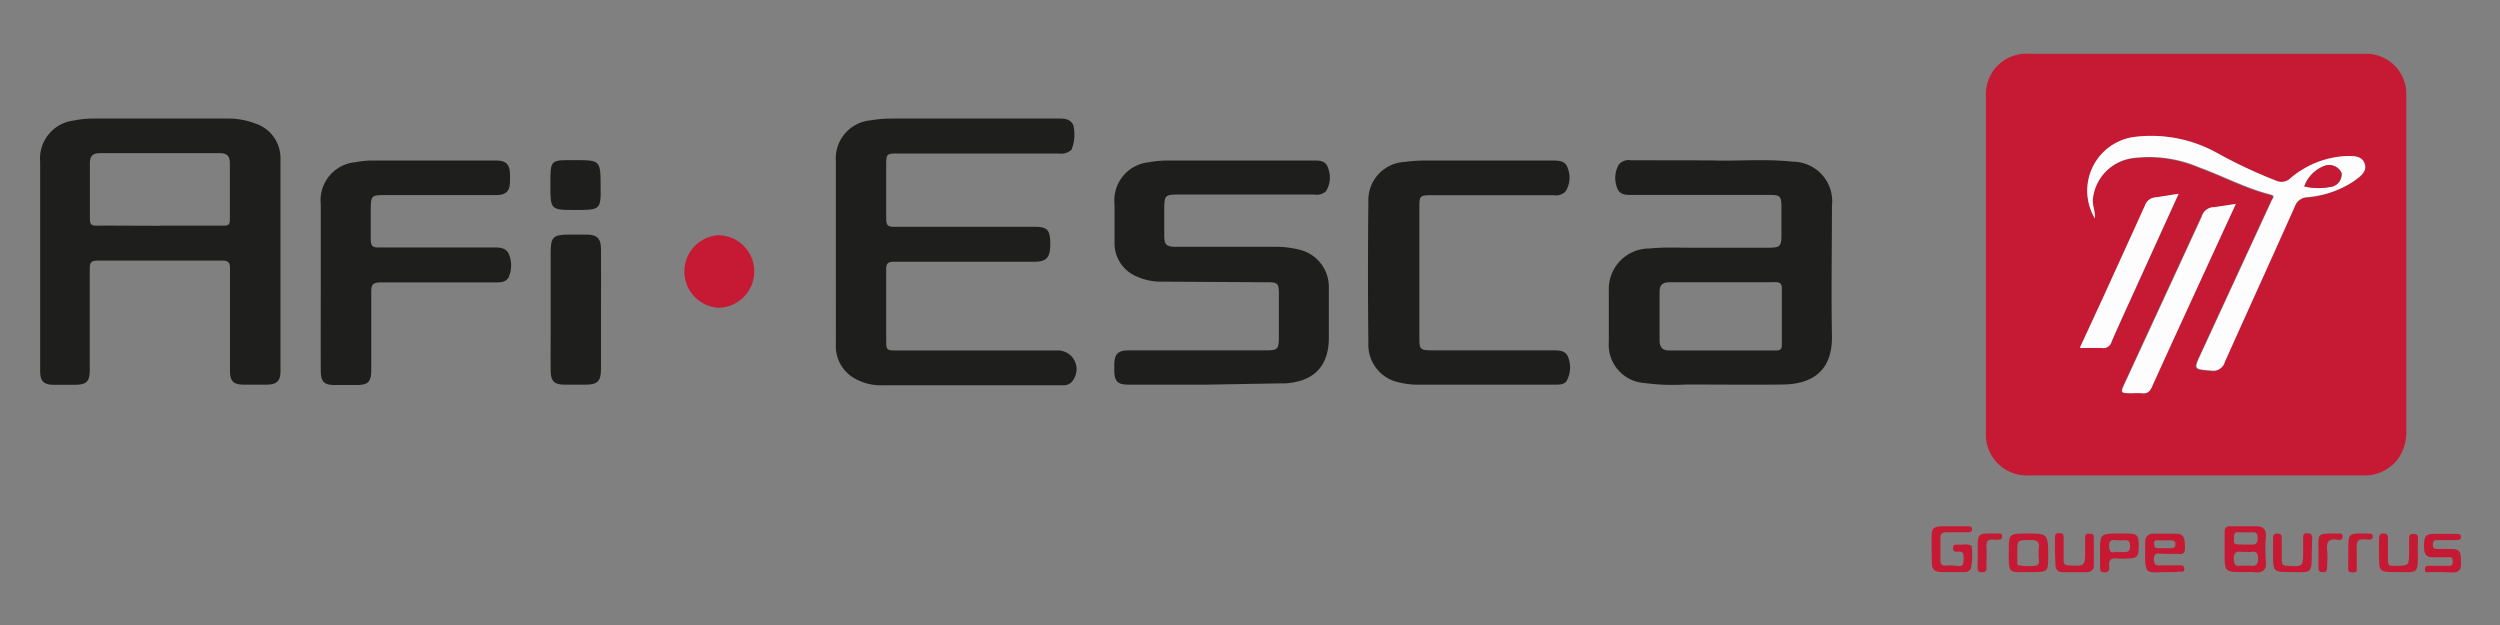 <svg xmlns="http://www.w3.org/2000/svg" viewBox="0 0 196.09 49.02"><rect x="0" y="0" width="196.09" height="49.02" fill="#808080" stroke="none"/><defs><style>.cls-1{fill:#c61933;}.cls-2{fill:#1e1e1c;}.cls-3{fill:#fdfdfd;}</style></defs><g id="Afi-Esca"><g id="Afi_Esca" data-name="Afi Esca"><path class="cls-1" d="M172.28,4.22h13.19a3.15,3.15,0,0,1,3.27,3.09c0,.15,0,.3,0,.46V33.69a3.62,3.62,0,0,1-.71,2.38,3.25,3.25,0,0,1-2.63,1.22H159.11a3.2,3.2,0,0,1-3.34-3.39V7.59a3.17,3.17,0,0,1,3.39-3.37Zm-8,12.92c0-.57-.21-1-.18-1.5a3.63,3.63,0,0,1,3.18-3.21,10,10,0,0,1,5.16.73c1.88.68,3.65,1.64,5.59,2.13.42.1.18.3.1.47l-5.54,12c-.58,1.25-.58,1.23.79,1.34a.93.93,0,0,0,1.07-.67c1.82-4.07,3.68-8.13,5.49-12.2a1.09,1.09,0,0,1,1-.73,7.82,7.82,0,0,0,3.65-1.26c.49-.33,1.08-.7.83-1.38s-.91-.61-1.47-.58A7.27,7.27,0,0,0,179.65,14a1,1,0,0,1-1.1.2A38.64,38.64,0,0,1,173.9,12a10.62,10.62,0,0,0-6.42-1.25A4.25,4.25,0,0,0,164.32,17.14ZM175.37,16c-.67.1-1.22.2-1.77.26a1,1,0,0,0-.94.72c-2,4.33-4,8.65-6,13-.4.87-.4.87.59.87a5.77,5.77,0,0,1,.72,0c.41.05.6-.12.77-.49,1.66-3.65,3.34-7.28,5-10.92C174.3,18.31,174.81,17.19,175.37,16Zm-4.49-.79c-.68.1-1.23.2-1.79.27a.94.94,0,0,0-.85.64c-1.11,2.49-2.26,5-3.39,7.45l-1.72,3.72c.63,0,1.17,0,1.7,0a.67.67,0,0,0,.79-.48c.44-1,.92-2,1.38-3.08Z"/><path class="cls-2" d="M3.15,20.7v-8A3,3,0,0,1,5.74,9.46,8.07,8.07,0,0,1,7.29,9.3H17.8A5.89,5.89,0,0,1,20,9.68,2.85,2.85,0,0,1,22,12.43q0,8.34,0,16.68c0,.77-.29,1.05-1.06,1.06H19.14c-.83,0-1.1-.27-1.1-1.08,0-2.67,0-5.34,0-8,0-.5-.11-.65-.63-.65q-4.88,0-9.73,0c-.53,0-.64.15-.64.65,0,2.65,0,5.3,0,7.94,0,.9-.26,1.15-1.17,1.15H4.2c-.77,0-1.05-.29-1.05-1.06Zm9.4-3c1.67,0,3.35,0,5,0,.36,0,.48-.09.48-.47,0-1.48,0-2.95,0-4.42,0-.57-.22-.8-.82-.8q-4.66,0-9.33,0c-.64,0-.84.25-.83.85q0,2.14,0,4.29c0,.42.1.56.53.55C9.24,17.69,10.9,17.71,12.55,17.71Z"/><path class="cls-2" d="M65.56,19.73v-7.1a3,3,0,0,1,2.72-3.19A9.85,9.85,0,0,1,69.9,9.3H83c.47,0,.92,0,1.18.5a3.13,3.13,0,0,1-.14,1.95,1.21,1.21,0,0,1-1,.29H70.51c-1,0-1,0-1,1,0,1.37,0,2.74,0,4.11,0,.49.11.65.63.64,3.66,0,7.32,0,11,0,1,0,1.23.23,1.24,1.29s-.24,1.45-1.24,1.45c-3.65,0-7.31,0-11,0-.51,0-.64.14-.63.64,0,1.82,0,3.65,0,5.47,0,.81,0,.85.85.85H82.88a1.47,1.47,0,0,1,1.31,2.29.86.86,0,0,1-.82.44c-4.72,0-9.44,0-14.16,0a4.13,4.13,0,0,1-2.36-.65A2.91,2.91,0,0,1,65.56,27C65.57,24.54,65.56,22.14,65.56,19.73Z"/><path class="cls-2" d="M134.26,12.58c1.83.08,4.1-.14,6.36.1a3.11,3.11,0,0,1,3.07,3.48c0,3.39-.06,6.77,0,10.16.06,2.66-1.42,3.81-3.84,3.84s-5.09,0-7.64,0a16.84,16.84,0,0,1-3.25-.12,3,3,0,0,1-2.77-3.23c0-1.35,0-2.69,0-4a3.18,3.18,0,0,1,3.21-3.32c1.19-.12,2.39-.05,3.59-.06h5.74c.88,0,1-.11,1-1s0-1.39,0-2.09c0-1-.09-1.05-1-1.05-3.57,0-7.14,0-10.71,0-.5,0-1,0-1.18-.56a2.12,2.12,0,0,1,.13-1.82,1,1,0,0,1,.93-.34Zm.82,9.56c-1.37,0-2.74,0-4.11,0-.56,0-.8.2-.8.76,0,1.26,0,2.52,0,3.77,0,.58.23.83.81.82,2.77,0,5.53,0,8.3,0,.36,0,.49-.09.48-.48,0-1.45,0-2.91,0-4.36,0-.47-.19-.52-.58-.52C137.82,22.15,136.45,22.14,135.08,22.14Z"/><path class="cls-2" d="M94.58,30.17H88.51c-.85,0-1.11-.26-1.11-1.13v-.39c0-.89.28-1.17,1.16-1.17H99.07c1.2,0,1.24,0,1.24-1.25,0-1.06,0-2.13,0-3.19,0-.81-.09-.9-.9-.9L91,22.09a4.47,4.47,0,0,1-1.83-.4,2.8,2.8,0,0,1-1.75-2.6c0-1,0-2,0-3.06a3,3,0,0,1,2.67-3.3,8.18,8.18,0,0,1,1.49-.14H103c.51,0,1,0,1.17.6A2,2,0,0,1,104,15a1.05,1.05,0,0,1-.9.26H92.41c-1,0-1.09.06-1.09,1.11,0,.69,0,1.39,0,2.08s.11.91.9.91H100a7.33,7.33,0,0,1,1.81.2,3,3,0,0,1,2.42,2.91c0,1.35,0,2.69,0,4,0,2.24-1.15,3.44-3.4,3.6l-.33,0Z"/><path class="cls-2" d="M116.43,30.17h-5.09a6.29,6.29,0,0,1-1.62-.18,3,3,0,0,1-2.39-3.07q-.06-5.54,0-11.08a3,3,0,0,1,2.86-3.14,11.69,11.69,0,0,1,1.56-.11h10.06c.51,0,1,.05,1.16.61a2,2,0,0,1-.2,1.85,1.08,1.08,0,0,1-.91.26h-9.53c-1,0-1,.06-1,1V26.55c0,.84.08.92.93.93h9.54c.49,0,1,0,1.2.54a2.19,2.19,0,0,1-.1,1.82c-.18.32-.53.33-.86.33Z"/><path class="cls-2" d="M25.16,22.34c0-2.1,0-4.21,0-6.31a3,3,0,0,1,2.74-3.31,7,7,0,0,1,1.29-.13h9.73c.76,0,1.07.31,1.08,1.06a5.81,5.81,0,0,1,0,.59c0,.75-.32,1.06-1.07,1.06H30.31c-1.2,0-1.23,0-1.23,1.25,0,.73,0,1.47,0,2.21,0,.51.12.66.64.65,3,0,6,0,8.95,0,.48,0,1,0,1.23.49a2.29,2.29,0,0,1,0,1.83c-.21.43-.67.42-1.09.42-3,0-6,0-8.95,0-.62,0-.75.19-.74.76,0,2,0,4.08,0,6.12,0,.92-.25,1.17-1.16,1.17H26.29c-.87,0-1.13-.25-1.13-1.12C25.15,26.82,25.16,24.58,25.16,22.34Z"/><path class="cls-2" d="M47.14,24.34c0,1.54,0,3.08,0,4.62,0,.93-.28,1.21-1.18,1.21h-1.7c-.77,0-1.06-.28-1.07-1.06s0-1.64,0-2.47V19.88c0-1.29.18-1.48,1.45-1.48H46c.83,0,1.14.31,1.14,1.14C47.15,21.14,47.14,22.74,47.14,24.34Z"/><path class="cls-1" d="M59.16,21.28a2.85,2.85,0,0,1-2.8,2.86,2.85,2.85,0,0,1,0-5.69A2.84,2.84,0,0,1,59.16,21.28Z"/><path class="cls-2" d="M45.17,16.47c-2,0-2,0-2-2s0-1.91,1.94-1.91,2,0,2,2C47.14,16.44,47.11,16.47,45.17,16.47Z"/><path class="cls-1" d="M176,44.87c-1.51,0-1.51,0-1.51-1.52,0-.54,0-1.09,0-1.63,0-.34.13-.45.46-.44H177c.51,0,.75.25.73.77a11.9,11.9,0,0,0,0,2c.07.61-.22.89-.84.84C176.62,44.85,176.31,44.87,176,44.87Zm.09-2.15h0a2.51,2.51,0,0,1,.39,0c.39,0,.6,0,.6-.51s-.25-.47-.58-.46-.7,0-1,0-.27.27-.27.47-.09.46.26.48Zm.17.57H176c-.39,0-.8-.15-.79.56s.41.51.76.52c.18,0,.35,0,.52,0,.48.07.62-.1.63-.59C177.09,43,176.54,43.38,176.27,43.29Z"/><path class="cls-1" d="M151.51,43.07c0-1.91-.19-1.79,1.79-1.79h1c.17,0,.38,0,.38.23s-.2.24-.37.24c-.54,0-1.09,0-1.63,0-.37,0-.5.12-.48.49,0,.56,0,1.13,0,1.69,0,.35.12.46.45.43s.44,0,.65,0,.72.23.71-.36c0-.38.12-.83-.54-.72-.19,0-.28-.1-.28-.28a.24.24,0,0,1,.27-.28h.13c.35.05.74-.13,1.06.12a5.19,5.19,0,0,1-.07,1.79.62.62,0,0,1-.57.24c-.56,0-1.13,0-1.7,0s-.8-.22-.78-.77C151.52,43.76,151.51,43.42,151.51,43.07Z"/><path class="cls-1" d="M159.1,44.87c-1.5,0-1.56.2-1.54-1.57,0-1.45,0-1.45,1.48-1.45s1.61,0,1.61,1.59v.13c0,1.29,0,1.3-1.29,1.3Zm.81-1.41a2.07,2.07,0,0,1,0-.44c.09-.55-.15-.68-.68-.66-1,0-1,0-1,1,0,.23,0,.47,0,.71s0,.27.18.28a4,4,0,0,0,1.35,0C160.08,44.2,159.85,43.72,159.91,43.46Z"/><path class="cls-1" d="M170,44.87c-1.67,0-1.77.34-1.74-1.72,0-.21,0-.43,0-.65a.6.6,0,0,1,.66-.64c.59,0,1.17,0,1.76,0s.7.31.7,1.14c0,.61-.42.43-.72.44s-.66,0-1,0-.71-.17-.72.44.43.45.75.46.82,0,1.24,0c.2,0,.41,0,.4.29s-.22.2-.39.21C170.64,44.88,170.31,44.87,170,44.87ZM169.74,43h.53c.23,0,.36-.06.36-.33s-.18-.29-.39-.29-.6,0-.91,0-.38,0-.37.31.18.31.39.31Z"/><path class="cls-1" d="M191.47,44.87c-.28,0-.56,0-.84,0s-.43.12-.43-.21.21-.28.4-.28H192c.26,0,.39,0,.38-.36s-.13-.32-.36-.31h-1.24c-.62,0-.65-.44-.65-.9s0-.92.63-.93h1.95c.15,0,.31,0,.32.22s-.18.26-.35.26q-.72,0-1.44,0c-.24,0-.42,0-.42.35s.18.35.42.35h1.11c.77,0,.66.57.68,1.07s-.12.8-.68.77Z"/><path class="cls-1" d="M189.65,43.22c0,1.87.06,1.65-1.66,1.65-1.39,0-1.39,0-1.39-1.38V42.32c0-.24,0-.48.34-.48s.37.19.36.45c0,.53,0,1.05,0,1.57s.08.52.5.52c1.16,0,1.16,0,1.16-1.1,0-.35,0-.7,0-1s.06-.4.36-.4.36.15.34.41S189.65,42.9,189.65,43.22Z"/><path class="cls-1" d="M164.72,43.38c0-1.53,0-1.53,1.51-1.53h.65c.75,0,.86.15.87.89,0,1-.09,1.06-1.08,1.07a3.75,3.75,0,0,1-.58,0c-.5-.07-.72.11-.65.63,0,.26,0,.45-.37.45s-.35-.21-.35-.46S164.72,43.73,164.72,43.38Zm1.46-.07a3,3,0,0,1,.3,0c.37,0,.6,0,.59-.5s-.27-.44-.58-.44a2.26,2.26,0,0,1-.52,0c-.5-.08-.57.19-.53.6C165.49,43.6,166,43.17,166.18,43.31Z"/><path class="cls-1" d="M161.18,43.2c0-.32,0-.65,0-1s.08-.39.37-.38.32.13.31.36c0,.59,0,1.17,0,1.76,0,.31.1.39.41.41,1.28.06,1.28.07,1.28-1.18,0-.34,0-.69,0-1s.14-.31.37-.31.32.07.31.3c0,.73,0,1.47,0,2.21,0,.33-.22.5-.55.51h-1.89c-.41,0-.57-.24-.57-.63Z"/><path class="cls-1" d="M181.33,43.23c0,1.87,0,1.64-1.6,1.64-1.44,0-1.44,0-1.44-1.46,0-.41,0-.82,0-1.23,0-.26.12-.33.36-.33s.33.11.32.35c0,.58,0,1.17,0,1.75,0,.3.08.41.4.43,1.28.07,1.28.09,1.28-1.17,0-.33,0-.65,0-1s.07-.39.37-.38.34.17.34.41S181.33,42.91,181.33,43.23Z"/><path class="cls-1" d="M155.12,43.45v-.26c0-1.47,0-1.35,1.63-1.34.17,0,.29,0,.28.25a.22.22,0,0,1-.25.23,2.54,2.54,0,0,1-.39,0c-.46-.06-.61.13-.58.58s0,1,0,1.55c0,.24,0,.42-.33.42s-.38-.13-.37-.39S155.12,43.8,155.12,43.45Z"/><path class="cls-1" d="M183,41.85h.32c.18,0,.44-.07.43.24s-.26.27-.44.24c-.64-.1-.85.16-.78.78s0,1,0,1.44c0,.25-.1.33-.35.33s-.33-.11-.33-.35c0-.5,0-1,0-1.5C181.81,41.87,181.83,41.85,183,41.85Z"/><path class="cls-1" d="M184.19,43.49v-.26c0-1.53,0-1.38,1.59-1.38.15,0,.32,0,.33.22s-.12.24-.29.26-.68-.14-.87.11-.07.71-.09,1.07,0,.65,0,1,0,.39-.35.39-.33-.19-.33-.42S184.19,43.81,184.19,43.49Z"/><path class="cls-3" d="M164.32,17.14a4.25,4.25,0,0,1,3.16-6.41A10.62,10.62,0,0,1,173.9,12a38.64,38.64,0,0,0,4.65,2.18,1,1,0,0,0,1.1-.2A7.27,7.27,0,0,1,184,12.24c.56,0,1.24-.06,1.47.58s-.34,1-.83,1.38A7.82,7.82,0,0,1,181,15.46a1.09,1.09,0,0,0-1,.73c-1.81,4.07-3.67,8.13-5.49,12.2a.93.93,0,0,1-1.07.67c-1.37-.11-1.37-.09-.79-1.34l5.54-12c.08-.17.32-.37-.1-.47-1.94-.49-3.71-1.45-5.59-2.13a10,10,0,0,0-5.16-.73,3.63,3.63,0,0,0-3.18,3.21C164.11,16.13,164.36,16.57,164.32,17.14Zm16.42-2.52a4.75,4.75,0,0,0,2,.05,1,1,0,0,0,.93-1.11,1.07,1.07,0,0,0-1.3-.56A2.69,2.69,0,0,0,180.74,14.62Z"/><path class="cls-3" d="M175.37,16c-.56,1.2-1.07,2.32-1.58,3.43-1.67,3.64-3.35,7.27-5,10.92-.17.37-.36.54-.77.49a5.77,5.77,0,0,0-.72,0c-1,0-1,0-.59-.87,2-4.33,4-8.65,6-13a1,1,0,0,1,.94-.72C174.15,16.19,174.7,16.09,175.37,16Z"/><path class="cls-3" d="M170.88,15.2,167,23.73c-.46,1-.94,2.05-1.38,3.08a.67.67,0,0,1-.79.48c-.53,0-1.07,0-1.7,0l1.72-3.72c1.13-2.48,2.28-5,3.39-7.45a.94.94,0,0,1,.85-.64C169.65,15.4,170.2,15.3,170.88,15.2Z"/><path class="cls-1" d="M180.74,14.62A2.69,2.69,0,0,1,182.35,13a1.07,1.07,0,0,1,1.3.56,1,1,0,0,1-.93,1.11A4.75,4.75,0,0,1,180.74,14.62Z"/></g></g></svg>